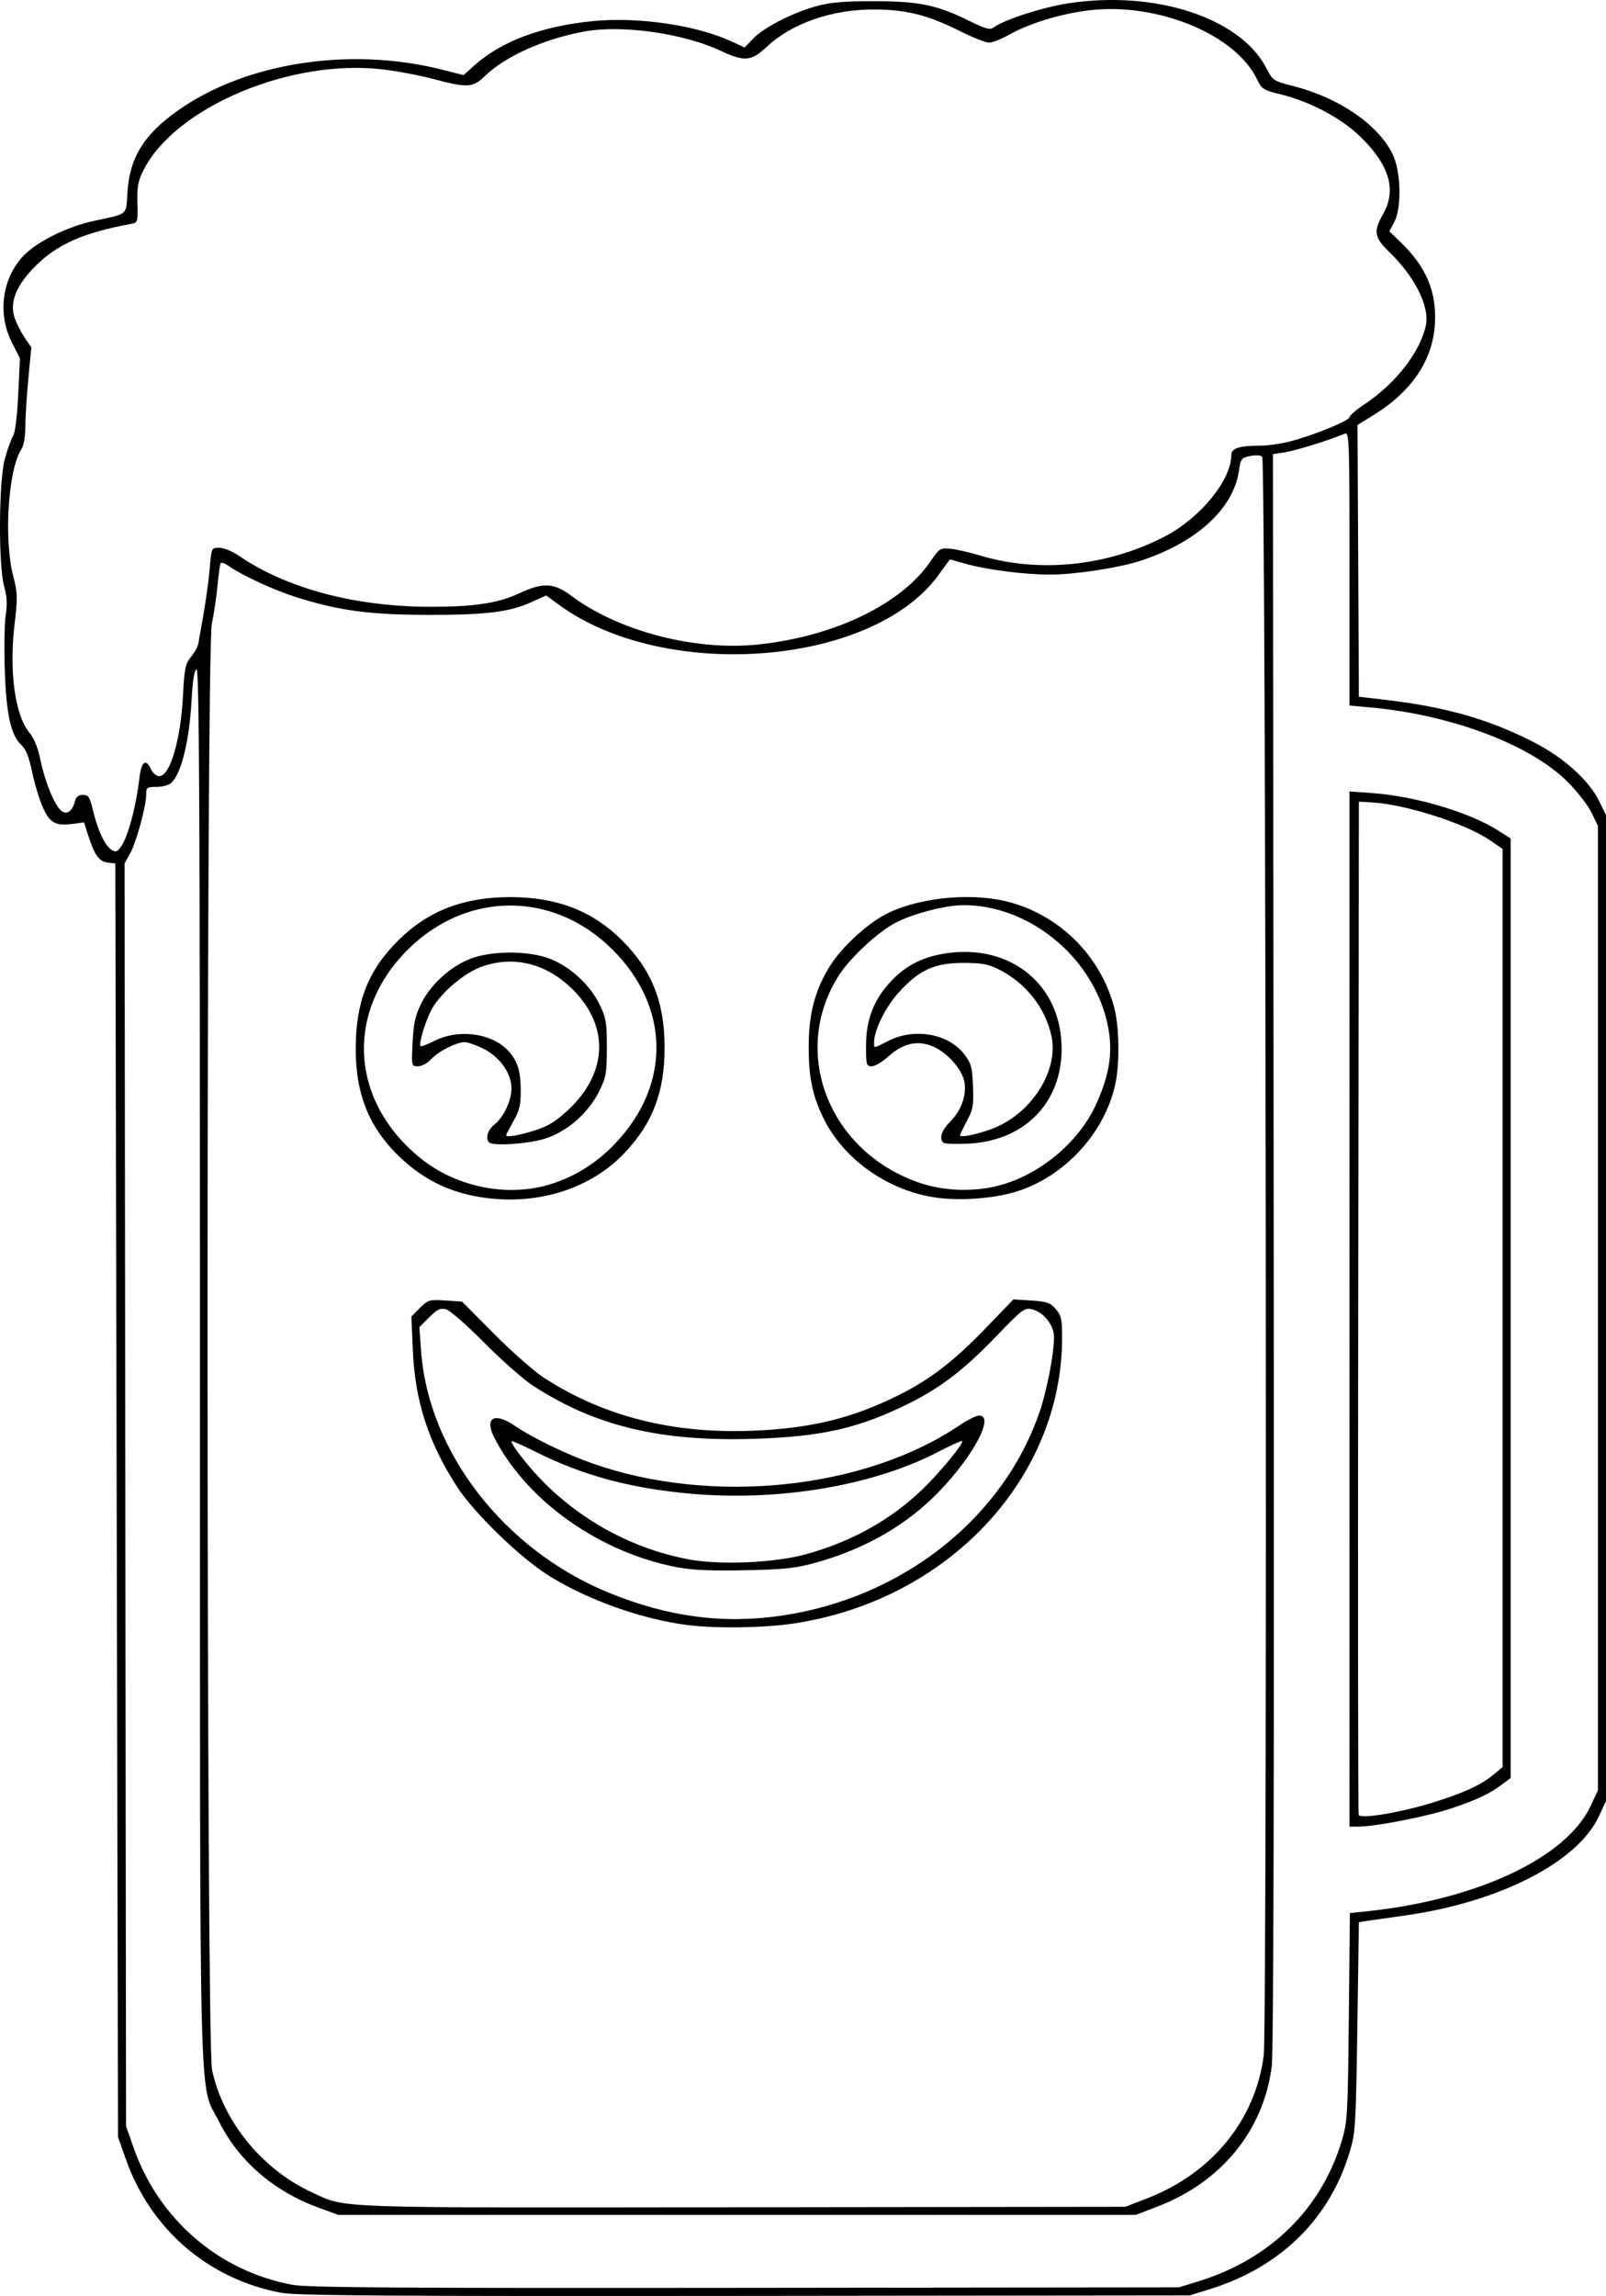 <?xml version="1.0" encoding="UTF-8"?>
<svg version="1.1" viewBox="0 0 797.25 1139.4" xmlns="http://www.w3.org/2000/svg">
<g transform="translate(-216.75 -213.5)">
<path d="m356.67 1351.4c-36.453-6.73-65.213-31.464-77.59-66.73l-3.744-10.667-0.667-316-0.667-316-3.696-0.425c-4.296-0.494-6.57-3.584-9.64-13.101l-2.212-6.859-5.146 0.69c-9.006 1.208-11.822-0.299-15.315-8.198-1.733-3.92-4.118-11.804-5.299-17.521-1.528-7.399-3.062-11.242-5.322-13.337-5.22-4.838-7.508-15.169-8.25-37.251-0.37-11-0.157-23.3 0.472-27.333 0.828-5.311 0.621-9.172-0.752-14-2.927-10.291-2.743-52.057 0.279-63.315 1.276-4.757 3.104-9.857 4.061-11.333 1.078-1.663 2.07-9.533 2.606-20.685l0.866-18-3.993-7.855c-7.832-15.407-4.403-34.547 8.107-45.255 7.278-6.23 20.874-12.561 32.25-15.018 17.79-3.842 16.222-2.501 17.024-14.566 1.122-16.892 8.096-28.227 24.621-40.019 33.72-24.062 85.832-32.166 131.78-20.495l10.443 2.653 5.058-4.569c13.49-12.187 33.663-19.747 59.39-22.255 22.152-2.16 50.837 2.016 68.082 9.911l6.988 3.199 4.465-4.618c5.36-5.543 19.886-12.885 31.798-16.072 6.386-1.708 13.755-2.309 28-2.283 22.31 0.041 31.072 1.837 46.922 9.618 8.719 4.28 10.606 4.779 12.592 3.326 5.251-3.84 24.148-9.925 36.898-11.883 43.203-6.632 85.418 7.184 98.329 32.182 3.173 6.144 3.521 6.377 13.161 8.82 22.779 5.773 42.342 19.151 49.492 33.844 4.187 8.605 4.604 26.67 0.781 33.817l-2.398 4.484 5.357 5.147c13.033 12.523 18.217 24.818 17.26 40.931-1.062 17.868-11.523 33.415-30.272 44.987l-8.145 5.027 0.345 67.438 0.345 67.438 13.609 1.598c29.489 3.463 51.022 9.616 72.965 20.848 15.282 7.822 27.629 18.959 32.835 29.616l3.257 6.667v489.33l-3.605 7.693c-10.612 22.646-49.304 42.433-95.869 49.029-6.156 0.872-13.893 1.98-17.193 2.461l-6 0.876-0.765 51.97c-0.718 48.768-0.95 52.585-3.758 61.949-10.04 33.48-34.46 57.411-69.705 68.309l-9.771 3.022-220.67 0.239c-175.51 0.19-222.58-0.115-230-1.484zm455.09-5.774c35.513-10.98 60.904-35.866 71.055-69.645 2.838-9.442 3.027-12.748 3.521-61.525l0.522-51.547 8.237-0.863c54.917-5.754 99.225-26.578 111.27-52.298l3.629-7.745v-478.67l-3.251-6.667c-1.788-3.667-7.211-10.596-12.051-15.398-18.485-18.34-57.781-33.103-97.698-36.704l-10.333-0.932v-67.959c0-64.213-0.129-67.904-2.333-66.964-7.309 3.116-24.525 8.489-29.677 9.262l-5.99 0.898 0.383 394.9c0.255 263.15-0.072 398.36-0.979 405.28-4.171 31.831-24.839 57.192-56.594 69.444l-10.81 4.171h-396l-9.78-3.572c-22.155-8.093-39.496-23.046-49.289-42.501-10.319-20.5-9.55 9.674-9.575-375.7-0.018-276.02-0.359-345.67-1.69-345.23-1.135 0.376-1.934 5.407-2.504 15.778-1.073 19.523-4.958 35.498-9.813 40.353-1.305 1.305-4.348 2.207-7.445 2.207-4.866 0-5.238 0.269-5.238 3.787 0 5.749-4.926 23.787-8.006 29.314l-2.73 4.9 0.368 313.33 0.368 313.33 3.744 10.667c12.488 35.581 42.314 61.303 78.923 68.064 7.419 1.37 53.494 1.674 224.67 1.484l215.33-0.24zm74.905-482.49v-256.87l11.667 0.848c21.068 1.532 47.948 9.54 62 18.47l6.333 4.025v466.25l-4.333 3.244c-6.208 4.647-12.008 7.389-24.948 11.793-11.496 3.913-37.82 9.099-46.185 9.099h-4.534zm42 244.72c14.979-4.671 23.641-8.711 29.81-13.902l4.19-3.526v-455.63l-6.042-4.157c-12.156-8.363-41.783-17.921-58.625-18.912l-6.667-0.392-0.342 250.67c-0.188 137.87-0.086 251.34 0.227 252.17 0.835 2.198 21.139-1.222 37.448-6.309zm-142.52 196.64c32.158-12.408 53.727-38.759 57.93-70.777 1.862-14.182 1.137-791.72-0.74-793.56-0.762-0.749-3.33-0.898-5.991-0.347-4.347 0.9-4.718 1.385-5.56 7.269-2.708 18.935-21.285 35.844-49.259 44.838-10.773 3.464-32.378 6.734-44.524 6.739-12.387 5e-3 -30.897-2.333-41.3-5.218l-8.416-2.334-5.716 7.85c-32.824 45.074-135.65 53.117-188.29 14.729l-6.391-4.661-7.716 3.463c-10.435 4.683-21.928 6.125-49.071 6.156-30.554 0.035-46.129-2.019-67.763-8.938-10.902-3.487-26.507-10.708-32.906-15.227-1.965-1.388-3.838-2.063-4.161-1.499-0.323 0.563-1.011 5.524-1.528 11.024-0.517 5.5-1.795 14.089-2.839 19.087-2.9 13.88-2.797 703.75 0.107 717.58 5.37 25.576 24.935 49.535 49.739 60.907 17.327 7.944 6.722 7.58 213.59 7.326l190-0.234zm-228.52-284.59c-22.376-2.907-48.832-12.316-68.072-24.21-14.388-8.895-37.637-31.43-46.213-44.796-13.988-21.799-20.549-42.154-21.644-67.149l-0.741-16.914 4.238-4.238c4.017-4.017 4.671-4.21 12.566-3.707l8.328 0.53 15.956 16.049c8.776 8.827 19.856 18.587 24.622 21.69 29.719 19.346 64.444 28.081 104.67 26.33 28.393-1.236 48.743-6.249 71.509-17.615 15.807-7.891 27.43-16.845 43.402-33.432l13.578-14.101 8.935 0.569c7.726 0.492 9.361 1.065 12.088 4.235 2.734 3.179 3.154 5.052 3.154 14.084 0 70.143-56.875 130.62-133.55 142-14.846 2.204-38.692 2.508-52.823 0.672zm47.49-4.672c59.872-8.89 109.75-48.404 127.78-101.24 3.525-10.326 7.1-28.867 7.1-36.82 0-6.081-5.17-12.577-11.122-13.974-3.48-0.817-4.89 0.258-17.333 13.219-15.924 16.587-27.551 25.555-43.369 33.452-24.669 12.316-43.277 16.592-76.843 17.66-46.761 1.487-79.077-6.26-110-26.369-4.767-3.1-15.663-12.706-24.214-21.346-8.643-8.734-17.077-16.094-18.991-16.575-2.794-0.701-4.362 0.054-8.315 4.007l-4.871 4.871 0.829 11.674c3.565 50.226 41.368 98.951 93.194 120.12 29.55 12.07 56.898 15.663 86.152 11.319zm-51.985-23.908c-38.613-7.29-74.806-32.866-90.94-64.262-5.169-10.059-0.088-12.992 10.234-5.907 8.357 5.736 25.48 14.03 38.316 18.559 59.169 20.878 135.06 13.011 182.39-18.907 3.924-2.646 8.274-4.811 9.667-4.811 8.584 0-4.945 23.665-23.754 41.551-15.097 14.357-34.571 25.091-56.781 31.297-10.531 2.943-15.566 3.497-35.6 3.916-16.582 0.347-26.285-0.068-33.534-1.437zm63.801-6.521c22.476-6.205 41.82-16.956 57.491-31.954 8.625-8.254 20.981-23.226 19.988-24.22-0.295-0.295-5.717 2.153-12.049 5.441-32.313 16.775-79.181 24.65-123.03 20.673-30.099-2.73-53.38-9.054-77-20.915-6.417-3.222-11.667-5.511-11.667-5.085 0 2.009 8.77 13.143 16.217 20.591 19.586 19.586 44.652 32.892 71.582 37.999 15.608 2.96 42.855 1.781 58.467-2.529zm-159.37-176.86c-16.41-2.227-29.54-8.366-41.421-19.366-15.731-14.564-22.809-31.46-22.809-54.445 0-23.467 6.174-39.14 21.327-54.14 14.638-14.49 32.321-21.294 55.34-21.294 23.096 0 40.824 6.816 55.381 21.294 14.923 14.842 21.286 30.784 21.286 53.333 0 21.997-5.814 37.404-19.678 52.143-16.675 17.729-42.586 26.116-69.424 22.474zm29.699-5.989c13.189-3.435 25.077-10.604 35.045-21.132 27.669-29.224 27.034-67.696-1.588-96.167-29.196-29.043-72.112-29.041-101.41 4e-3 -31.347 31.075-28.763 75.298 6.049 103.51 17.084 13.845 41.125 19.199 61.906 13.786zm-27.708-21.518c-1.932-1.932-0.717-6.196 2.482-8.712 4.669-3.672 8.63-11.97 8.63-18.079 0-7.476-5.764-15.632-13.921-19.696-3.631-1.81-7.835-3.277-9.341-3.261-4.185 0.045-13.026 4.541-16.637 8.461-1.8 1.954-4.679 3.509-6.496 3.509-3.259 0-3.263-0.017-2.701-11.774 0.449-9.386 1.307-13.295 4.23-19.27 4.637-9.477 14.665-18.594 24.597-22.363 10.629-4.033 28.575-4.033 39.204 0 9.969 3.783 19.954 12.881 24.664 22.471 3.37 6.862 3.734 8.969 3.734 21.603 0 12.627-0.365 14.744-3.726 21.587-5.378 10.952-16.074 20.293-27.155 23.716-8.414 2.599-25.643 3.729-27.564 1.809zm22.277-5.823c6.856-2.118 10.528-4.33 16.756-10.097 20.552-19.028 20.82-43.279 0.681-61.684-12.79-11.689-28.664-15.107-43.822-9.436-8.469 3.169-19.433 12.472-24.061 20.416-3.144 5.397-6.954 17.723-5.826 18.851 0.313 0.313 3.492-0.91 7.064-2.718 11.15-5.645 26.869-3.956 35.15 3.776 5.452 5.09 7.384 10.33 7.474 20.27 0.071 7.812-0.513 10.393-3.582 15.835-2.017 3.576-3.667 6.726-3.667 7 0 1.208 5.721 0.292 13.832-2.213zm200.83 33.379c-23.944-2.991-46.284-18.253-56.687-38.724-5.798-11.41-7.826-20.956-7.777-36.61 0.052-16.577 3.306-28.473 11.119-40.648 5.385-8.391 17.489-19.606 26.315-24.381 15.459-8.363 41.44-11.349 60.226-6.921 26.252 6.188 47.441 27.032 54.114 53.23 2.371 9.311 2.639 26.95 0.561 36.988-5.33 25.745-27.11 48.481-52.537 54.842-10.656 2.666-24.713 3.55-35.333 2.223zm29.808-6.112c19.906-5.132 39.207-20.949 47.863-39.221 7.743-16.344 9.359-28.779 5.639-43.387-8.128-31.914-38.871-56.501-70.763-56.594-8.982-0.026-25.738 4.352-34.259 8.951-8.742 4.718-22.197 17.244-27.646 25.735-24.485 38.157-5.229 87.743 40.065 103.17 11.911 4.056 26.629 4.564 39.101 1.348zm-27.474-21.308c-2.155-2.207-0.794-6.207 3.609-10.611 5.372-5.372 8.094-13.137 6.877-19.623-1.218-6.491-8.994-15.016-16.211-17.772-7.629-2.914-14.432-1.2-21.853 5.505-2.793 2.524-6.356 4.588-7.917 4.588-2.642 0-2.838-0.688-2.838-9.95 0-12.841 3.545-22.439 11.595-31.393 7.42-8.253 15.913-12.768 27.497-14.619 30.841-4.927 55.61 13.418 57.835 42.835 2.2 29.091-16.677 50.115-46.26 51.524-6.233 0.297-11.783 0.079-12.333-0.484zm27-8.045c18.065-8.229 30.214-28.573 26.74-44.776-3.063-14.283-12.894-26.649-26.523-33.363-5.031-2.478-8.378-3.056-17.55-3.03-14.046 0.04-21.599 3.508-31.695 14.555-6.505 7.118-12.305 18.805-12.305 24.797 0 3.202-0.634 3.266 7.226-0.722 12.896-6.542 29.762-3.512 37.595 6.755 3.377 4.426 3.898 6.352 4.279 15.812 0.383 9.505 0.03 11.525-3 17.176-1.889 3.522-3.434 6.749-3.434 7.17 0 1.568 11.579-1.145 18.667-4.373zm-433.29-142.33c2.941-6.648 5.974-19.406 7.26-30.539 0.961-8.315 3.205-9.996 5.785-4.333 0.847 1.86 2.643 3.333 4.062 3.333 5.371 0 10.642-17.897 11.781-40 0.695-13.491 1.167-15.786 3.929-19.103 1.726-2.073 3.378-5.073 3.672-6.667 3.254-17.685 4.936-28.783 5.659-37.332 0.864-10.223 0.868-10.232 4.762-10.232 2.144 0 6.406 1.721 9.471 3.824 23.968 16.445 58.246 25.544 96.003 25.483 21.316-0.035 33.028-1.837 43.387-6.677 11.856-5.539 17.195-5.287 25.908 1.227 23.672 17.696 61.896 27.56 93.378 24.095 37.675-4.146 70.428-20.028 84.898-41.168 4.487-6.555 4.872-6.797 10-6.273 2.933 0.299 9.407 1.776 14.386 3.28 29.456 8.903 63.304 5.452 91.892-9.368 17.686-9.169 33.056-27.997 33.056-40.493 0-3.322 4.032-4.596 14.553-4.596 3.421 0 9.796-0.895 14.167-1.989 11.398-2.853 29.947-10.368 29.947-12.133 0-0.825 3.45-3.784 7.667-6.574 15.364-10.168 27.879-26.41 30.301-39.326 1.749-9.326-5.688-24.04-18.251-36.112-7.442-7.151-7.941-10.202-3.066-18.73 6.791-11.88 3.316-24.089-10.838-38.072-9.558-9.442-25.089-17.748-40.064-21.424-8.512-2.09-9.339-2.618-11.639-7.433-10.74-22.481-50.049-38.481-83.961-34.177-14.006 1.778-29.104 6.429-39.127 12.053-3.839 2.154-8.327 3.917-9.973 3.917-1.646 0-8.405-2.705-15.02-6.01-15.492-7.742-26.186-10.4-42.027-10.446-20.842-0.061-40.768 6.832-53.103 18.37-7.898 7.388-11.175 7.689-23.081 2.117-18.736-8.767-49.34-13.027-68.098-9.478-20.186 3.819-38.873 12.266-49.108 22.198-5.775 5.605-8.702 5.756-25.314 1.31-6.726-1.8-18.169-3.963-25.43-4.807-45.903-5.337-103.3 19.039-118.76 50.439-2.514 5.104-3.05 8.149-2.812 15.959 0.275 9.028 0.103 9.686-2.667 10.194-23.807 4.368-36.854 10.056-47.727 20.806-9.411 9.304-13.009 17.724-10.769 25.201 0.84 2.804 3.095 7.409 5.012 10.233l3.485 5.135-1.481 15.6c-0.815 8.58-1.481 19.276-1.481 23.77 0 4.918-0.775 9.353-1.947 11.142-6.572 10.031-8.822 44.683-4.085 62.935 2.194 8.454 2.261 10.688 0.713 23.706-2.829 23.798 0.169 45.555 7.476 54.239 2.213 2.63 4.121 7.429 5.39 13.56 2.225 10.751 6.944 22.273 10.237 24.992 2.726 2.251 5.545 0.358 6.777-4.551 0.586-2.334 1.737-3.279 3.998-3.279 2.728 0 3.411 0.985 4.852 7 3.119 13.024 7.502 21 11.538 21 1.028 0 3.022-2.608 4.432-5.795z" stroke-width="1.333"/>
</g>
</svg>
